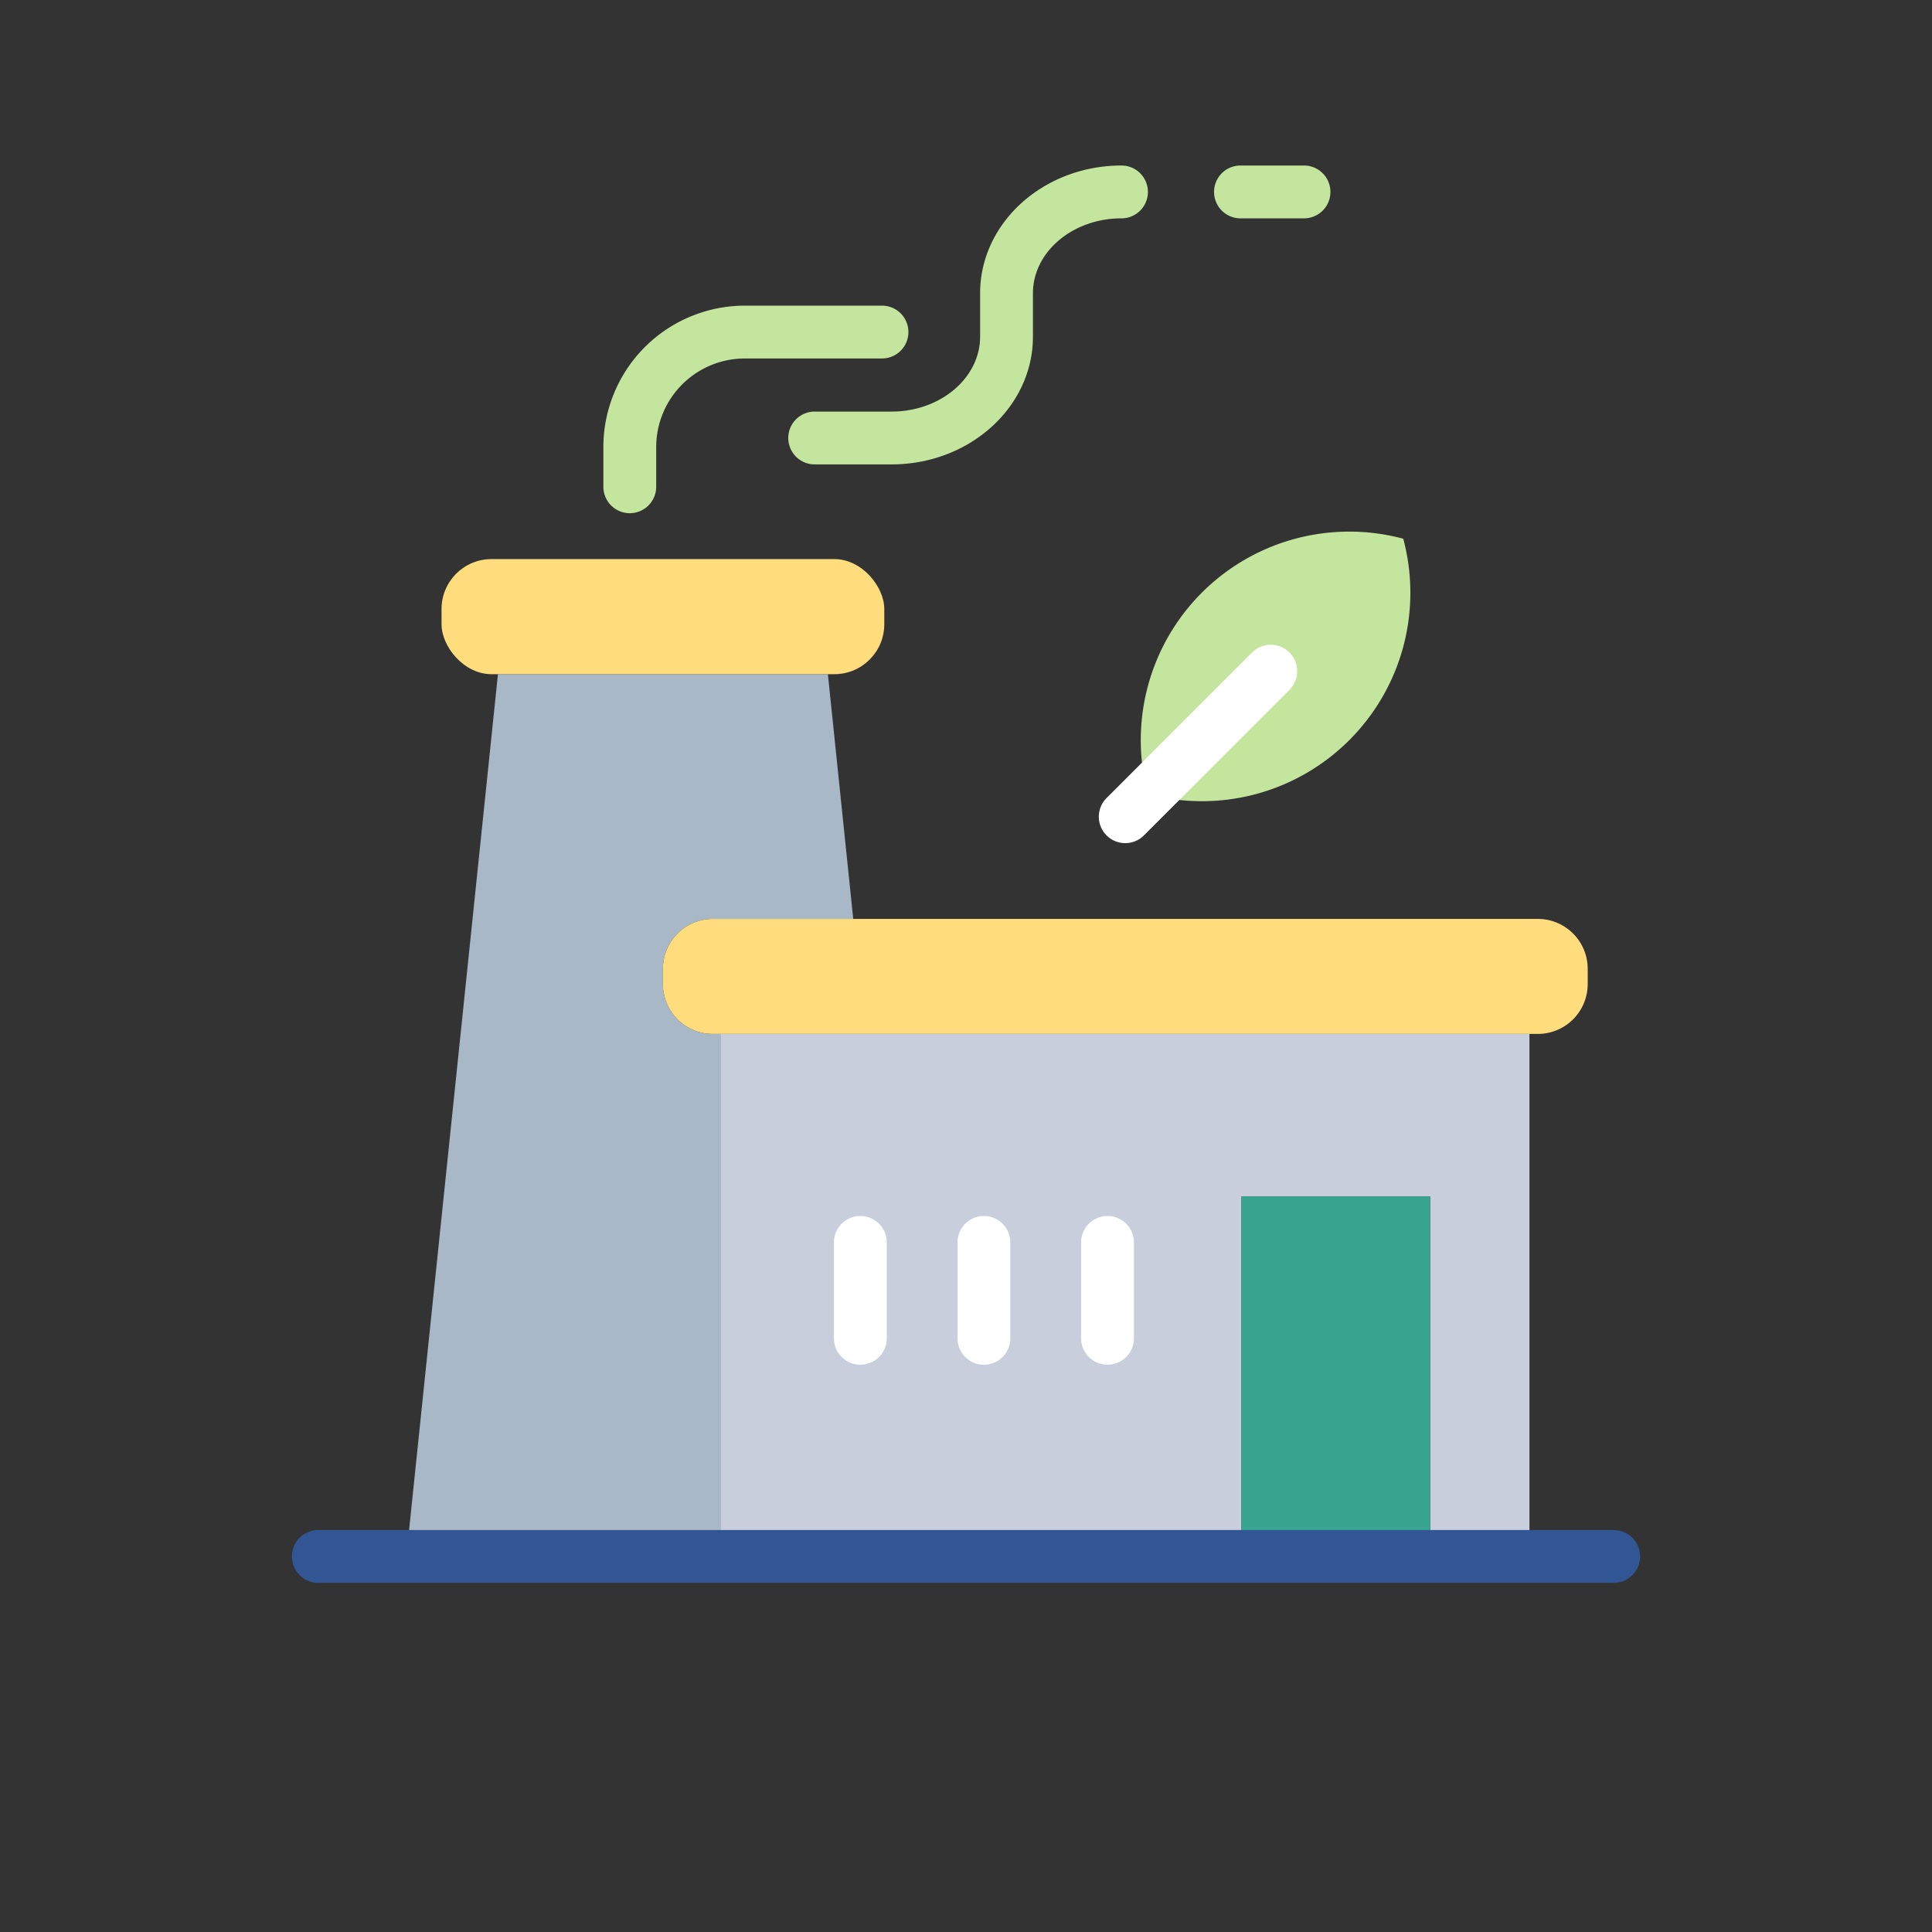 <svg xmlns="http://www.w3.org/2000/svg" width="128" height="128" viewBox="0 0 128 128"><rect x="0" y="0" width="128" height="128" fill="#333333" stroke="none"/><title>ECO FACTORY</title><g><path d="M47.23,68.5h.54v34.62H26.92l6.07-58.45H54.85l1.68,16.21h-9.3a3.308,3.308,0,0,0-3.31,3.31V65.2A3.305,3.305,0,0,0,47.23,68.5Z" fill="#a8b8c6"></path><polygon points="101.33 68.5 101.33 103.12 94.75 103.12 94.75 79.27 82.25 79.27 82.25 103.12 47.77 103.12 47.77 68.5 101.33 68.5" fill="#c8cedb"></polygon><path d="M105.19,64.19V65.2a3.305,3.305,0,0,1-3.31,3.3H47.23a3.305,3.305,0,0,1-3.31-3.3V64.19a3.308,3.308,0,0,1,3.31-3.31h54.65A3.308,3.308,0,0,1,105.19,64.19Z" fill="#ffdd7d"></path><rect x="29.253" y="37.041" width="29.333" height="7.626" rx="3.309" fill="#ffdd7d"></rect><rect x="82.25" y="79.27" width="12.5" height="23.85" fill="#38a590"></rect><path d="M89.394,49.036a13.806,13.806,0,0,0,3.575-13.344A13.813,13.813,0,0,0,76.05,52.61,13.807,13.807,0,0,0,89.394,49.036Z" fill="#c4e59e"></path><path d="M74.55,55.86a1.75,1.75,0,0,1-1.238-2.987l9.665-9.663a1.75,1.75,0,0,1,2.474,2.475l-9.664,9.663A1.742,1.742,0,0,1,74.55,55.86Z" fill="#fff"></path><path d="M41.725,34a1.75,1.75,0,0,1-1.75-1.75V29.617a9.378,9.378,0,0,1,9.367-9.367h9.093a1.75,1.75,0,0,1,0,3.5H49.342a5.873,5.873,0,0,0-5.867,5.867V32.25A1.751,1.751,0,0,1,41.725,34Z" fill="#c4e59e"></path><path d="M59.068,30.768H53.975a1.75,1.75,0,1,1,0-3.5h5.093c3.235,0,5.867-2.226,5.867-4.962V19.428c0-4.666,4.2-8.462,9.367-8.462a1.75,1.75,0,0,1,0,3.5c-3.236,0-5.867,2.226-5.867,4.962v2.878C68.435,26.972,64.232,30.768,59.068,30.768Z" fill="#c4e59e"></path><path d="M86.394,14.466H82.185a1.75,1.75,0,0,1,0-3.5h4.209a1.75,1.75,0,0,1,0,3.5Z" fill="#c4e59e"></path><g><path d="M73.375,80.563a1.749,1.749,0,0,0-1.75,1.75v6.354a1.75,1.75,0,0,0,3.5,0V82.313A1.749,1.749,0,0,0,73.375,80.563Z" fill="#fff"></path><path d="M65.187,80.563a1.75,1.75,0,0,0-1.75,1.75v6.354a1.75,1.75,0,0,0,3.5,0V82.313A1.749,1.749,0,0,0,65.187,80.563Z" fill="#fff"></path><path d="M57,80.563a1.749,1.749,0,0,0-1.75,1.75v6.354a1.75,1.75,0,0,0,3.5,0V82.313A1.749,1.749,0,0,0,57,80.563Z" fill="#fff"></path></g><path d="M106.912,104.869H21.088a1.75,1.75,0,1,1,0-3.5h85.824a1.75,1.75,0,0,1,0,3.5Z" fill="#315693"></path></g></svg>